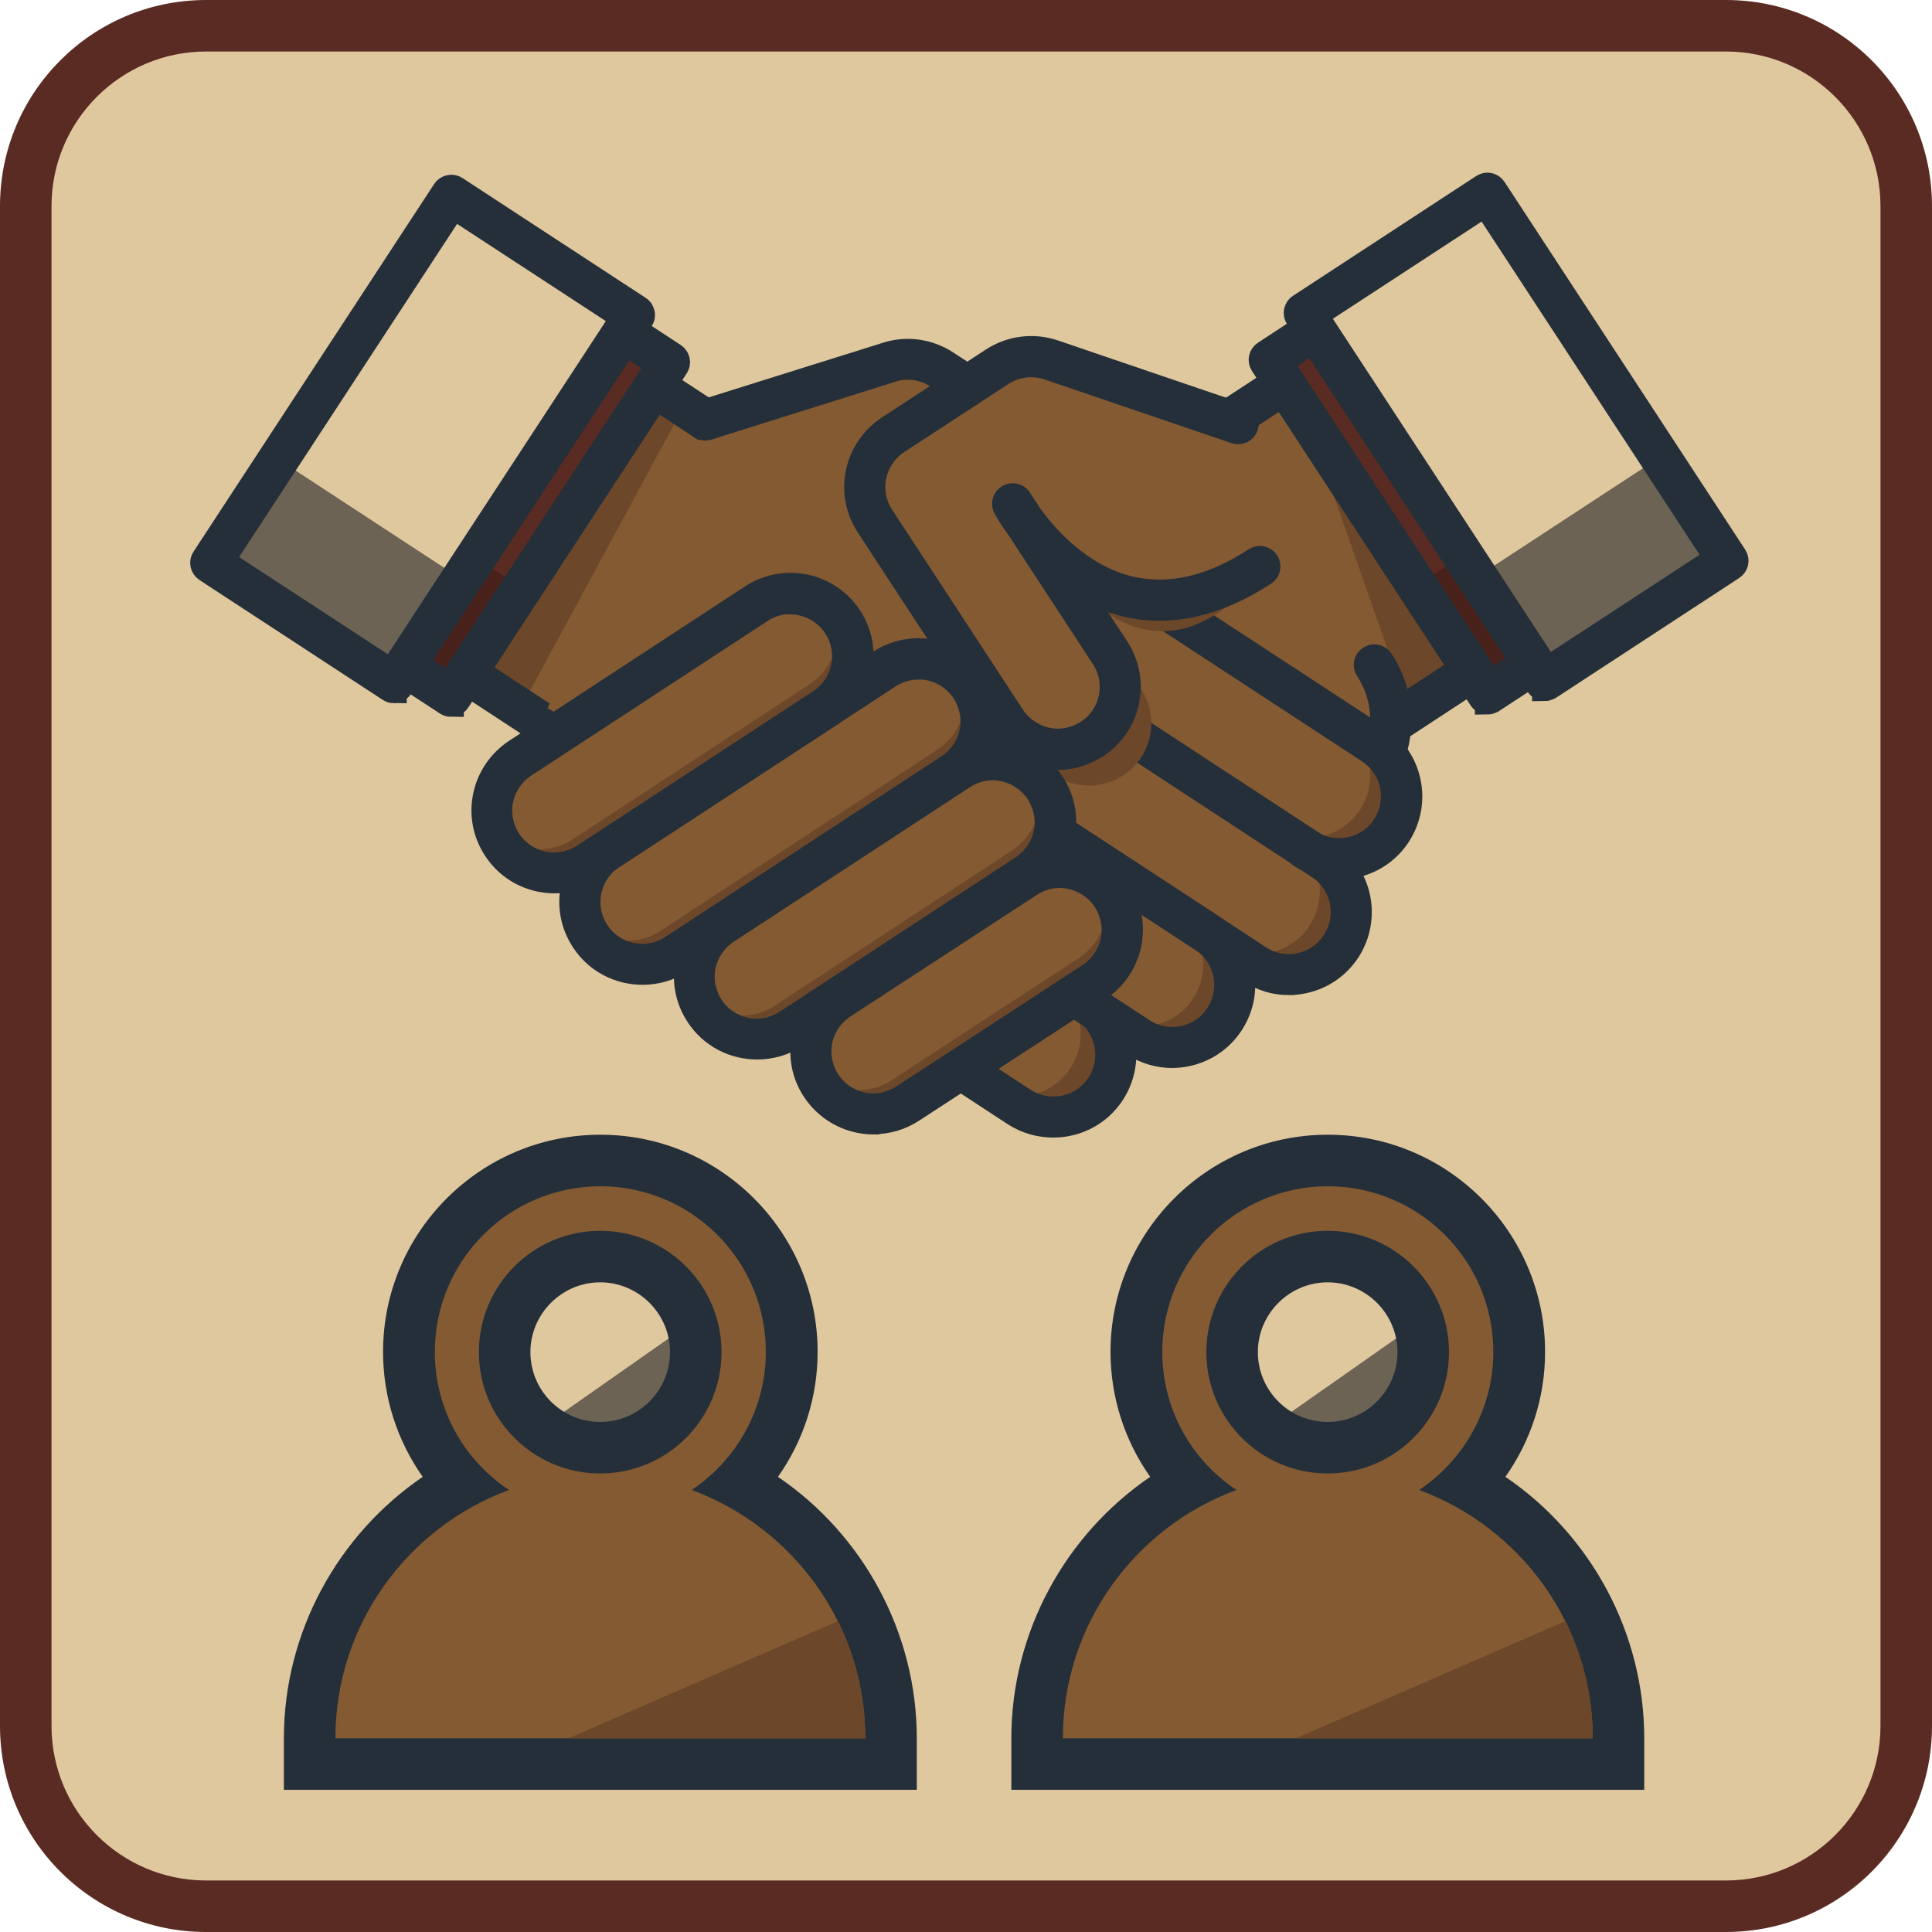 <?xml version="1.0" encoding="UTF-8"?>
<svg id="Warstwa_1" data-name="Warstwa 1" xmlns="http://www.w3.org/2000/svg" viewBox="0 0 75 75">
  <defs>
    <style>
      .cls-1 {
        fill: #49211b;
      }

      .cls-2, .cls-3 {
        fill: #252f39;
      }

      .cls-2, .cls-4 {
        stroke: #252f39;
        stroke-miterlimit: 10;
      }

      .cls-5 {
        fill: #6d4729;
      }

      .cls-6, .cls-4 {
        fill: #494949;
      }

      .cls-7 {
        fill: #6c6355;
      }

      .cls-8 {
        fill: #e0c89e;
      }

      .cls-9 {
        fill: #5a2b23;
      }

      .cls-10 {
        fill: #835a32;
      }

      .cls-4 {
        stroke-width: .5px;
      }

      .cls-11 {
        fill: #dba47b;
      }
    </style>
  </defs>
  <g>
    <rect class="cls-8" x="1" y="1" width="73" height="73" rx="7" ry="7"/>
    <path class="cls-9" d="M67,2c3.31,0,6,2.69,6,6v59c0,3.31-2.69,6-6,6H8c-3.31,0-6-2.69-6-6V8c0-3.31,2.69-6,6-6h59M67,0H8C3.58,0,0,3.58,0,8v59c0,4.42,3.58,8,8,8h59c4.42,0,8-3.58,8-8V8c0-4.42-3.58-8-8-8h0Z"/>
  </g>
  <g id="kooperacyjne">
    <g>
      <polygon class="cls-10" points="46.71 32.79 59.48 24.44 52.19 13.29 45.8 17.47 39.27 19.6 39.42 21.65 46.71 32.79"/>
      <path class="cls-3" d="M46.71,33.09c-.1,0-.19-.05-.25-.14l-7.29-11.15s-.04-.09-.05-.14l-.15-2.04c0-.14.07-.26.21-.31l6.5-2.12,6.35-4.16c.14-.09.32-.05.41.09l7.29,11.15c.04.07.06.15.04.22-.02.08-.06.15-.13.19l-12.77,8.36c-.05.03-.11.05-.16.05ZM39.71,21.55l7.09,10.83,12.27-8.03-6.97-10.65-6.13,4.01s-.05.03-.07.03l-6.31,2.06.13,1.73Z"/>
      <rect class="cls-10" x="52.73" y="10.6" width="7.72" height="15.49" transform="translate(-.81 33.98) rotate(-33.2)"/>
      <path class="cls-10" d="M42.56,37.44l9.5-6.22c1.81-1.18,2.31-3.6,1.13-5.41l-4.22-6.45-6.38,4.18-6.53,2.13.15,2.04,6.36,9.72Z"/>
      <path class="cls-11" d="M40.84,37.23l11.48-7.51c.71-.46,1.21-1.12,1.5-1.85.03,1.3-.6,2.59-1.77,3.35l-9.09,5.95-2.12.06Z"/>
      <path class="cls-3" d="M42.56,37.74c-.1,0-.19-.05-.25-.14-.09-.14-.05-.32.09-.41l9.5-6.22c.81-.53,1.36-1.34,1.56-2.28.2-.94.02-1.91-.51-2.71-.09-.14-.05-.32.09-.41.14-.09.32-.05.41.09.61.94.83,2.06.6,3.16-.23,1.1-.87,2.04-1.81,2.66l-9.5,6.22c-.05.03-.11.05-.16.05Z"/>
      <path class="cls-3" d="M57.6,27.24s-.04,0-.06,0c-.08-.02-.15-.06-.19-.13l-8.48-12.96c-.09-.14-.05-.32.09-.41l6.46-4.22c.14-.09.32-.05.41.09l8.48,12.96c.09.14.05.32-.09.41l-6.46,4.22s-.11.05-.16.05ZM49.53,14.06l8.16,12.46,5.96-3.9-8.16-12.46-5.96,3.9Z"/>
      <rect class="cls-10" x="54.46" y="8.43" width="8.49" height="17.05" transform="translate(.3 34.91) rotate(-33.2)"/>
      <path class="cls-3" d="M59.82,26.71s-.04,0-.06,0c-.08-.02-.15-.06-.19-.13l-9.34-14.27c-.04-.07-.06-.15-.04-.22.02-.08.06-.15.13-.19l7.11-4.65c.14-.09.32-.05.41.09l9.34,14.27c.09.14.05.32-.09.41l-7.11,4.65s-.11.05-.16.05ZM50.9,12.23l9.01,13.77,6.61-4.32-9.01-13.77-6.61,4.32Z"/>
      <path class="cls-10" d="M50.52,32.94l-11.8-7.72c-1.12-.73-1.43-2.23-.7-3.35h0c.73-1.12,2.23-1.43,3.35-.7l11.8,7.72c1.12.73,1.43,2.23.7,3.35h0c-.73,1.12-2.23,1.43-3.35.7Z"/>
      <path class="cls-10" d="M36.36,29.45l12.2,7.98c1.12.73,2.62.42,3.35-.7.73-1.12.42-2.62-.7-3.35l-13.92-9.11-.93,5.18Z"/>
      <path class="cls-10" d="M39.28,42.97l-10.71-7.01c-1.12-.73-1.43-2.23-.7-3.35h0c.73-1.12,2.23-1.43,3.35-.7l10.71,7.01c1.12.73,1.43,2.23.7,3.35h0c-.73,1.12-2.23,1.43-3.35.7Z"/>
      <path class="cls-3" d="M51.84,33.63c-.51,0-1.03-.14-1.49-.44-.14-.09-.18-.28-.09-.41.09-.14.28-.18.41-.09.98.64,2.3.37,2.94-.61.64-.98.37-2.3-.61-2.94l-11.8-7.72c-.98-.64-2.3-.37-2.94.61-.09.14-.28.18-.41.09-.14-.09-.18-.28-.09-.41.82-1.26,2.51-1.61,3.77-.79l11.8,7.72c1.26.82,1.61,2.51.79,3.77-.52.8-1.39,1.23-2.28,1.23Z"/>
      <path class="cls-3" d="M40.74,43.66c-.51,0-1.03-.14-1.49-.44l-10.71-7.01c-.61-.4-1.02-1.01-1.17-1.72-.15-.71-.01-1.44.39-2.05.82-1.26,2.51-1.61,3.77-.79l10.71,7.01c1.26.82,1.61,2.51.79,3.77-.52.8-1.39,1.23-2.28,1.23ZM30.03,31.81c-.69,0-1.37.34-1.78.96-.31.47-.42,1.04-.3,1.6.12.56.44,1.03.92,1.34l10.71,7.01c.98.64,2.3.37,2.94-.61.64-.98.37-2.3-.61-2.94l-10.71-7.01c-.36-.23-.76-.35-1.16-.35Z"/>
      <polygon class="cls-10" points="28.26 32.89 15.49 24.53 22.78 13.39 29.16 17.56 35.7 19.7 35.55 21.74 28.26 32.89"/>
      <path class="cls-3" d="M28.26,33.19c-.06,0-.11-.02-.16-.05l-12.77-8.36c-.14-.09-.18-.28-.09-.41l7.29-11.15c.04-.07.11-.11.19-.13.08-.02.16,0,.22.04l6.35,4.16,6.5,2.12c.13.04.21.17.21.31l-.15,2.04c0,.05-.02.1-.05.14l-7.29,11.15c-.04.07-.11.11-.19.13-.02,0-.04,0-.06,0ZM15.9,24.44l12.27,8.03,7.09-10.83.13-1.73-6.31-2.06s-.05-.02-.07-.03l-6.13-4.01-6.97,10.65Z"/>
      <rect class="cls-10" x="10.64" y="14.58" width="15.49" height="7.72" transform="translate(-7.11 23.73) rotate(-56.8)"/>
      <path class="cls-10" d="M32.16,38.28l-9.5-6.22c-1.81-1.18-2.31-3.6-1.13-5.41l4.22-6.45,6.38,4.18,6.53,2.13-.15,2.04-6.36,9.72Z"/>
      <path class="cls-11" d="M33.87,38.07l-11.48-7.51c-.71-.46-1.21-1.12-1.5-1.85-.03,1.3.6,2.59,1.77,3.35l9.09,5.95,2.12.06Z"/>
      <path class="cls-6" d="M32.16,38.58c-.06,0-.11-.02-.16-.05l-9.5-6.22c-1.44-.94-2.15-2.63-1.83-4.32.03-.16.19-.27.35-.24.16.03.27.19.24.35-.28,1.45.34,2.9,1.57,3.71l9.5,6.22c.14.09.18.28.09.41-.06.09-.15.14-.25.14Z"/>
      <path class="cls-10" d="M44.04,40.26l-10.15-6.64c-1.12-.73-1.43-2.23-.7-3.35h0c.73-1.12,2.23-1.43,3.35-.7l10.15,6.64c1.12.73,1.43,2.23.7,3.35h0c-.73,1.12-2.23,1.43-3.35.7Z"/>
      <path class="cls-3" d="M49.88,38.13c-.52,0-1.04-.15-1.48-.45l-12.2-7.98c-.14-.09-.18-.28-.09-.41.09-.14.28-.18.41-.09l12.2,7.98c.47.31,1.04.42,1.6.3.56-.12,1.03-.44,1.34-.92.64-.98.37-2.3-.61-2.94l-12.2-7.98c-.14-.09-.18-.28-.09-.41.09-.14.28-.18.41-.09l12.2,7.98c1.26.82,1.61,2.51.79,3.77-.4.61-1.01,1.02-1.72,1.17-.19.04-.38.06-.56.06Z"/>
      <path class="cls-3" d="M45.36,40.96c-.52,0-1.04-.15-1.48-.44l-10.62-6.95c-.14-.09-.18-.28-.09-.41.09-.14.28-.18.41-.09l10.62,6.95c.47.31,1.04.42,1.6.3.56-.12,1.03-.44,1.34-.92.64-.98.37-2.3-.61-2.94l-7.74-5.07c-.14-.09-.18-.28-.09-.41.09-.14.28-.18.41-.09l7.74,5.07c.61.4,1.02,1.01,1.17,1.72.15.71.01,1.44-.39,2.05-.4.61-1.01,1.02-1.72,1.17-.19.04-.38.06-.56.06Z"/>
      <path class="cls-3" d="M17.37,27.33c-.06,0-.11-.02-.16-.05l-6.46-4.22c-.07-.04-.11-.11-.13-.19-.02-.08,0-.16.04-.22l8.48-12.96c.09-.14.28-.18.41-.09l6.46,4.22c.14.09.18.28.09.41l-8.48,12.96c-.04.07-.11.11-.19.13-.02,0-.04,0-.06,0ZM11.33,22.72l5.96,3.9,8.16-12.46-5.96-3.9-8.16,12.46Z"/>
      <path class="cls-10" d="M27.06,16.54l7.25-2.47c.71-.24,1.48-.14,2.11.27l4.04,2.64c1.12.73,1.43,2.23.7,3.35l-5.07,7.74c-.73,1.12-2.23,1.43-3.35.7h0c-1.12-.73-1.43-2.23-.7-3.35l3.78-5.77s-3.5,6.43-9.6,2.44"/>
      <path class="cls-3" d="M40.84,21.1c-.06,0-.11-.02-.16-.05-.14-.09-.18-.28-.09-.41l.31-.47c.64-.98.37-2.3-.61-2.94l-4.04-2.64c-.55-.36-1.22-.45-1.85-.23l-7.09,2.22c-.16.05-.32-.04-.37-.2-.05-.16.04-.32.2-.37l7.08-2.22c.79-.27,1.65-.16,2.36.3l4.04,2.64c1.26.82,1.61,2.51.79,3.77l-.31.47c-.06.09-.15.14-.25.14Z"/>
      <rect class="cls-10" x="7.73" y="12.8" width="17.05" height="8.49" transform="translate(-6.91 21.32) rotate(-56.8)"/>
      <path class="cls-3" d="M15.14,26.81c-.06,0-.11-.02-.16-.05l-7.11-4.65c-.14-.09-.18-.28-.09-.41l9.34-14.27c.04-.07.11-.11.19-.13.08-.02.16,0,.22.04l7.11,4.65c.07.04.11.11.13.19.02.08,0,.16-.04.22l-9.34,14.27c-.06.09-.15.14-.25.14ZM8.45,21.77l6.61,4.32,9.01-13.77-6.61-4.32-9.01,13.77Z"/>
      <path class="cls-10" d="M26.12,37.04l10.71-7.01c1.12-.73,1.43-2.23.7-3.35h0c-.73-1.12-2.23-1.43-3.35-.7l-10.71,7.01c-1.12.73-1.43,2.23-.7,3.35h0c.73,1.12,2.23,1.43,3.35.7Z"/>
      <path class="cls-3" d="M24.8,37.73c-.89,0-1.76-.43-2.28-1.23-.4-.61-.54-1.33-.39-2.05.15-.71.57-1.32,1.17-1.72l10.71-7.01c1.26-.82,2.94-.47,3.77.79.4.61.54,1.33.39,2.05-.15.71-.57,1.32-1.17,1.72l-10.71,7.01h0c-.46.3-.97.44-1.49.44ZM35.5,25.88c-.41,0-.81.12-1.16.35l-10.71,7.01c-.98.64-1.26,1.96-.61,2.94.64.98,1.96,1.26,2.94.61l10.71-7.01c.47-.31.8-.79.92-1.34.12-.56,0-1.12-.3-1.6-.31-.47-.79-.8-1.34-.92-.15-.03-.29-.05-.44-.05ZM26.12,37.04h0,0Z"/>
      <g>
        <path class="cls-10" d="M22.7,33.49l9.16-6c1.12-.73,1.43-2.23.7-3.35h0c-.73-1.12-2.23-1.43-3.35-.7l-9.16,6c-1.12.73-1.43,2.23-.7,3.35h0c.73,1.12,2.23,1.43,3.35.7Z"/>
        <path class="cls-3" d="M21.38,34.18c-.89,0-1.76-.43-2.28-1.23-.4-.61-.54-1.33-.39-2.05.15-.71.57-1.32,1.17-1.72l9.16-6c1.25-.82,2.94-.47,3.77.79.82,1.26.47,2.94-.79,3.77l-9.16,6h0c-.46.3-.97.44-1.49.44ZM30.54,23.34c-.4,0-.8.11-1.16.35l-9.16,6c-.47.31-.8.79-.92,1.34-.12.56,0,1.12.3,1.6.31.47.79.8,1.34.92.56.12,1.12,0,1.6-.3l9.16-6c.98-.64,1.26-1.96.61-2.94-.41-.62-1.09-.96-1.78-.96ZM22.7,33.49h0,0Z"/>
      </g>
      <g>
        <path class="cls-10" d="M30.56,39.94l9.16-6c1.12-.73,1.43-2.23.7-3.35h0c-.73-1.12-2.23-1.43-3.35-.7l-9.16,6c-1.12.73-1.43,2.23-.7,3.35h0c.73,1.12,2.23,1.43,3.35.7Z"/>
        <path class="cls-3" d="M29.24,40.63c-.89,0-1.76-.43-2.28-1.23-.4-.61-.54-1.33-.39-2.05.15-.71.57-1.32,1.17-1.72l9.16-6c1.26-.82,2.94-.47,3.77.79.4.61.54,1.33.39,2.05-.15.71-.57,1.32-1.17,1.72l-9.16,6h0c-.46.3-.97.44-1.49.44ZM38.4,29.79c-.41,0-.81.12-1.16.35l-9.16,6c-.47.31-.8.79-.92,1.34-.12.56,0,1.12.3,1.6.31.47.79.8,1.34.92.56.12,1.12,0,1.6-.3l9.16-6c.47-.31.8-.79.92-1.34.12-.56,0-1.12-.3-1.6-.31-.47-.79-.8-1.34-.92-.15-.03-.29-.05-.44-.05ZM30.56,39.94h0,0Z"/>
      </g>
      <g>
        <path class="cls-10" d="M35.09,42.84l7.24-4.72c1.12-.73,1.43-2.23.7-3.35h0c-.73-1.12-2.23-1.43-3.35-.7l-7.24,4.72c-1.12.73-1.43,2.23-.7,3.35h0c.73,1.12,2.23,1.43,3.35.7Z"/>
        <path class="cls-3" d="M33.77,43.54c-.19,0-.37-.02-.56-.06-.71-.15-1.32-.57-1.72-1.17s-.54-1.33-.39-2.05c.15-.71.57-1.32,1.17-1.72l7.24-4.72c.61-.4,1.33-.53,2.05-.39.71.15,1.32.57,1.72,1.17.4.61.54,1.33.39,2.05-.15.71-.57,1.32-1.17,1.72l-7.24,4.72c-.45.29-.96.44-1.48.44ZM40.99,33.98c-.41,0-.81.12-1.16.35l-7.24,4.72c-.47.31-.8.79-.92,1.34-.12.56,0,1.12.3,1.6.31.47.79.8,1.34.92.56.12,1.12,0,1.6-.3,0,0,0,0,0,0l7.24-4.72c.47-.31.8-.79.92-1.34.12-.56,0-1.12-.3-1.6-.31-.47-.79-.8-1.34-.92-.15-.03-.29-.05-.44-.05Z"/>
      </g>
      <path class="cls-10" d="M47.91,16.45l-7.25-2.47c-.71-.24-1.48-.14-2.11.27l-4.04,2.64c-1.12.73-1.43,2.23-.7,3.35l5.07,7.74c.73,1.12,2.23,1.43,3.35.7h0c1.12-.73,1.43-2.23.7-3.35l-3.78-5.77s3.5,6.43,9.6,2.44"/>
      <path class="cls-3" d="M40.92,29.38c-.19,0-.37-.02-.56-.06-.71-.15-1.32-.57-1.72-1.17l-5.07-7.74c-.4-.61-.54-1.33-.39-2.05.15-.71.57-1.32,1.17-1.72l4.04-2.64c.71-.46,1.57-.57,2.37-.3l7.25,2.47c.16.05.24.22.19.38-.05.16-.22.24-.38.19l-7.25-2.47c-.62-.21-1.3-.13-1.85.23l-4.04,2.64c-.98.64-1.26,1.96-.61,2.94l5.07,7.74c.31.47.79.8,1.34.92.55.12,1.12,0,1.6-.3.98-.64,1.26-1.96.61-2.94l-3.29-5.03c-.31-.42-.48-.73-.5-.77-.08-.14-.03-.32.11-.4.14-.08.32-.04.4.09l.43.66c.62.86,1.93,2.33,3.8,2.8,1.56.39,3.23.02,4.95-1.11.14-.09.32-.05.41.09.09.14.05.32-.09.41-1.87,1.22-3.7,1.62-5.43,1.19-.79-.2-1.48-.55-2.07-.96l1.77,2.7c.82,1.26.47,2.94-.79,3.77-.45.29-.96.44-1.48.44Z"/>
    </g>
    <g>
      <polygon class="cls-10" points="46.86 32.79 59.63 24.43 52.34 13.29 45.95 17.46 39.42 19.6 39.57 21.64 46.86 32.79"/>
      <polygon class="cls-5" points="50.68 16.13 54.2 26.15 55.66 26.25 56.74 25.39 50.68 16.13"/>
      <rect class="cls-5" x="53.46" y="24.74" width="6.26" height="1.53" transform="translate(-4.73 35.15) rotate(-33.2)"/>
      <path class="cls-2" d="M46.86,33.09c-.1,0-.19-.05-.25-.14l-7.29-11.15s-.04-.09-.05-.14l-.15-2.04c0-.14.07-.26.21-.31l6.5-2.12,6.35-4.16c.14-.09.32-.05.41.09l7.29,11.15c.04.07.06.15.04.22-.02.08-.06.15-.13.19l-12.77,8.36c-.05.03-.11.05-.16.05ZM39.86,21.54l7.09,10.83,12.27-8.03-6.97-10.65-6.14,4.02s-.05.03-.07.03l-6.31,2.06.13,1.73Z"/>
      <rect class="cls-9" x="52.88" y="10.59" width="7.72" height="15.5" transform="translate(-.78 34.06) rotate(-33.2)"/>
      <rect class="cls-1" x="55.74" y="20.21" width="7.72" height="5.02" transform="translate(-2.71 36.34) rotate(-33.2)"/>
      <path class="cls-10" d="M42.7,37.43l9.5-6.22c1.81-1.18,2.31-3.6,1.13-5.41l-4.22-6.45-6.39,4.18-6.53,2.13.15,2.04,6.36,9.72Z"/>
      <path class="cls-11" d="M40.99,37.23l11.48-7.51c.71-.46,1.21-1.12,1.5-1.85.03,1.3-.6,2.59-1.77,3.35l-9.09,5.95-2.12.06Z"/>
      <path class="cls-2" d="M42.71,37.73c-.1,0-.19-.05-.25-.14-.09-.14-.05-.32.09-.41l9.5-6.22c.81-.53,1.36-1.34,1.56-2.28.2-.94.02-1.91-.51-2.71-.09-.14-.05-.32.09-.41.14-.09.32-.05.41.09.62.94.83,2.06.6,3.16-.23,1.1-.87,2.04-1.81,2.66l-9.5,6.22c-.05.03-.11.05-.16.05Z"/>
      <path class="cls-2" d="M57.75,27.23s-.04,0-.06,0c-.08-.02-.15-.06-.19-.13l-8.48-12.97c-.09-.14-.05-.32.09-.41l6.46-4.23c.14-.09.32-.05.41.09l8.48,12.97c.09.14.05.32-.09.41l-6.46,4.23s-.11.05-.16.05ZM49.68,14.06l8.16,12.47,5.96-3.9-8.16-12.47-5.96,3.9Z"/>
      <rect class="cls-8" x="54.61" y="8.42" width="8.49" height="17.06" transform="translate(.33 35) rotate(-33.2)"/>
      <rect class="cls-7" x="57.96" y="19.67" width="8.49" height="4.81" transform="translate(-1.93 37.67) rotate(-33.2)"/>
      <path class="cls-2" d="M59.97,26.71s-.04,0-.06,0c-.08-.02-.15-.06-.19-.13l-9.34-14.27c-.04-.07-.06-.15-.04-.22.02-.08.06-.15.13-.19l7.11-4.65c.14-.09.32-.05.41.09l9.34,14.27c.09.14.05.32-.09.41l-7.11,4.65s-.11.05-.16.05ZM51.05,12.23l9.01,13.77,6.61-4.32-9.01-13.77-6.61,4.32Z"/>
      <path class="cls-10" d="M50.67,32.93l-11.8-7.72c-1.12-.73-1.43-2.23-.7-3.35h0c.73-1.12,2.23-1.43,3.35-.7l11.8,7.72c1.12.73,1.43,2.23.7,3.35h0c-.73,1.12-2.23,1.43-3.35.7Z"/>
      <path class="cls-5" d="M53.32,28.88l-1.1-.72c1.02.76,1.28,2.19.58,3.27-.73,1.12-2.23,1.43-3.35.7l-10.7-7s.08.06.12.09l11.8,7.72c1.12.73,2.62.42,3.35-.7.73-1.12.42-2.62-.7-3.35Z"/>
      <path class="cls-10" d="M36.51,29.45l12.2,7.99c1.12.73,2.62.42,3.35-.7.73-1.12.42-2.62-.7-3.35l-13.92-9.11-.93,5.18Z"/>
      <path class="cls-10" d="M39.43,42.97l-10.72-7.01c-1.12-.73-1.43-2.23-.7-3.35h0c.73-1.12,2.23-1.43,3.35-.7l10.72,7.01c1.12.73,1.43,2.23.7,3.35h0c-.73,1.12-2.23,1.43-3.35.7Z"/>
      <path class="cls-5" d="M42.08,38.91l-1.1-.72c1.02.76,1.28,2.19.58,3.27-.73,1.12-2.23,1.43-3.35.7l-9.62-6.29s.08.06.12.09l10.72,7.01c1.12.73,2.62.42,3.35-.7.73-1.12.42-2.62-.7-3.35Z"/>
      <path class="cls-2" d="M51.99,33.63c-.51,0-1.03-.14-1.49-.44-.14-.09-.18-.28-.09-.41.09-.14.28-.18.41-.09.98.64,2.3.37,2.94-.61.64-.98.37-2.3-.61-2.94l-11.8-7.72c-.98-.64-2.3-.37-2.94.61-.09.14-.28.18-.41.09-.14-.09-.18-.28-.09-.41.82-1.26,2.51-1.61,3.77-.79l11.8,7.72c1.26.82,1.61,2.51.79,3.77-.52.8-1.39,1.23-2.28,1.23Z"/>
      <path class="cls-2" d="M40.88,43.66c-.51,0-1.03-.14-1.49-.44l-10.72-7.01c-.61-.4-1.02-1.01-1.17-1.72-.15-.71-.01-1.44.39-2.05.82-1.26,2.51-1.61,3.77-.79l10.72,7.01c1.26.82,1.61,2.51.79,3.77-.52.8-1.39,1.23-2.28,1.23ZM30.17,31.81c-.69,0-1.37.34-1.78.96-.31.47-.42,1.04-.3,1.6.12.56.44,1.03.92,1.34l10.72,7.01c.98.64,2.3.37,2.94-.61.64-.98.37-2.3-.61-2.94l-10.72-7.01c-.36-.23-.76-.35-1.16-.35Z"/>
      <polygon class="cls-10" points="28.4 32.88 15.63 24.53 22.92 13.38 29.31 17.56 35.84 19.69 35.69 21.74 28.4 32.88"/>
      <polygon class="cls-5" points="20.19 27.53 26.55 15.77 23.2 13.58 15.9 24.73 20.19 27.53"/>
      <path class="cls-2" d="M28.4,33.18c-.06,0-.11-.02-.16-.05l-12.77-8.36c-.14-.09-.18-.28-.09-.41l7.29-11.15c.04-.07.11-.11.19-.13.08-.02.16,0,.22.04l6.35,4.16,6.5,2.12c.13.04.22.17.21.31l-.15,2.04c0,.05-.02.1-.05.14l-7.29,11.15c-.04.07-.11.11-.19.13-.02,0-.04,0-.06,0ZM16.04,24.44l12.27,8.03,7.09-10.83.13-1.73-6.31-2.06s-.05-.02-.07-.03l-6.14-4.02-6.97,10.65Z"/>
      <rect class="cls-9" x="10.78" y="14.57" width="15.5" height="7.72" transform="translate(-7.04 23.84) rotate(-56.8)"/>
      <rect class="cls-1" x="13.15" y="18.96" width="5.02" height="7.72" transform="translate(-12.01 23.42) rotate(-56.8)"/>
      <path class="cls-10" d="M32.31,38.28l-9.5-6.22c-1.81-1.18-2.31-3.6-1.13-5.41l4.22-6.45,6.39,4.18,6.53,2.13-.15,2.04-6.36,9.72Z"/>
      <path class="cls-11" d="M34.02,38.07l-11.48-7.51c-.71-.46-1.21-1.12-1.5-1.85-.03,1.3.6,2.59,1.77,3.35l9.09,5.95,2.12.06Z"/>
      <path class="cls-4" d="M32.31,38.57c-.06,0-.11-.02-.16-.05l-9.5-6.22c-1.44-.94-2.15-2.64-1.83-4.32.03-.16.19-.27.35-.24.16.03.27.19.24.35-.28,1.45.34,2.9,1.57,3.71l9.5,6.22c.14.09.18.28.09.41-.06.09-.15.14-.25.14Z"/>
      <path class="cls-10" d="M44.19,40.26l-10.15-6.64c-1.12-.73-1.43-2.23-.7-3.35h0c.73-1.12,2.23-1.43,3.35-.7l10.15,6.64c1.12.73,1.43,2.23.7,3.35h0c-.73,1.12-2.23,1.43-3.35.7Z"/>
      <path class="cls-5" d="M46.84,36.21l-1.1-.72c1.02.76,1.28,2.19.58,3.27-.73,1.12-2.23,1.43-3.35.7l-9.05-5.92s.08.06.12.09l10.15,6.64c1.12.73,2.62.42,3.35-.7.73-1.12.42-2.62-.7-3.35Z"/>
      <path class="cls-5" d="M51.36,33.38l-1.1-.72c1.02.76,1.28,2.19.58,3.27-.73,1.12-2.23,1.43-3.35.7l-10.98-7.18h0s12.2,7.99,12.2,7.99c1.12.73,2.62.42,3.35-.7.73-1.12.42-2.62-.7-3.35Z"/>
      <path class="cls-2" d="M50.03,38.13c-.52,0-1.04-.15-1.48-.45l-12.2-7.98c-.14-.09-.18-.28-.09-.41.09-.14.28-.18.41-.09l12.2,7.99c.47.31,1.04.42,1.6.3.56-.12,1.03-.44,1.34-.92.64-.98.37-2.3-.61-2.94l-12.2-7.99c-.14-.09-.18-.28-.09-.41.09-.14.28-.18.41-.09l12.2,7.99c1.26.82,1.61,2.51.79,3.77-.4.61-1.01,1.02-1.72,1.17-.19.04-.38.06-.56.06Z"/>
      <path class="cls-2" d="M45.51,40.96c-.52,0-1.04-.15-1.48-.44l-10.62-6.95c-.14-.09-.18-.28-.09-.41.09-.14.28-.18.41-.09l10.62,6.95c.47.31,1.04.42,1.6.3.56-.12,1.03-.44,1.34-.92.64-.98.37-2.3-.61-2.94l-7.75-5.07c-.14-.09-.18-.28-.09-.41.09-.14.28-.18.41-.09l7.75,5.07c.61.4,1.02,1.01,1.17,1.72.15.71.01,1.44-.39,2.05-.4.61-1.01,1.02-1.72,1.17-.19.04-.38.06-.56.06Z"/>
      <path class="cls-2" d="M17.51,27.33c-.06,0-.11-.02-.16-.05l-6.46-4.23c-.07-.04-.11-.11-.13-.19-.02-.08,0-.16.04-.22l8.48-12.97c.09-.14.28-.18.41-.09l6.46,4.23c.14.09.18.28.09.41l-8.48,12.97c-.04.07-.11.11-.19.13-.02,0-.04,0-.06,0ZM11.47,22.72l5.96,3.9,8.16-12.47-5.96-3.9-8.16,12.47Z"/>
      <path class="cls-10" d="M27.2,16.54l7.25-2.47c.71-.24,1.48-.14,2.11.27l4.04,2.64c1.12.73,1.43,2.23.7,3.35l-5.07,7.75c-.73,1.12-2.23,1.43-3.35.7h0c-1.12-.73-1.43-2.23-.7-3.35l3.78-5.78s-3.5,6.44-9.61,2.44"/>
      <path class="cls-2" d="M40.99,21.1c-.06,0-.11-.02-.16-.05-.14-.09-.18-.28-.09-.41l.31-.47c.64-.98.37-2.3-.61-2.94l-4.04-2.64c-.55-.36-1.22-.45-1.85-.23l-7.09,2.23c-.16.05-.32-.04-.37-.2-.05-.16.04-.32.2-.37l7.08-2.22c.79-.27,1.65-.16,2.36.3l4.04,2.64c1.26.82,1.61,2.51.79,3.77l-.31.47c-.06.09-.15.14-.25.14Z"/>
      <rect class="cls-8" x="7.87" y="12.8" width="17.06" height="8.49" transform="translate(-6.84 21.43) rotate(-56.8)"/>
      <path class="cls-10" d="M26.26,37.04l10.72-7.01c1.12-.73,1.43-2.23.7-3.35h0c-.73-1.12-2.23-1.43-3.35-.7l-10.72,7.01c-1.12.73-1.43,2.23-.7,3.35h0c.73,1.12,2.23,1.43,3.35.7Z"/>
      <path class="cls-5" d="M49.04,22.18c-4.91,5.86-8.52-1.21-8.52-1.21l3.78,5.78c.73,1.12.42,2.62-.7,3.35h0c-1.12.73-2.62.42-3.35-.7l-5.07-7.75c-.73-1.12-.42-2.62.7-3.35l4.04-2.64c.62-.41,1.4-.51,2.11-.27l4.81,1.64,2.21,5.14Z"/>
      <path class="cls-5" d="M25.66,36.12l10.72-7.01c.96-.63,1.33-1.82.95-2.86.13.13.25.27.35.43h0c.73,1.12.42,2.62-.7,3.35l-10.72,7.01c-1.12.73-2.62.42-3.35-.7h0c-.1-.16-.19-.32-.25-.49.8.76,2.04.9,3,.28Z"/>
      <path class="cls-2" d="M24.94,37.73c-.89,0-1.76-.43-2.28-1.23-.4-.61-.54-1.33-.39-2.05.15-.71.57-1.32,1.17-1.72l10.72-7.01c1.26-.82,2.95-.47,3.77.79.4.61.54,1.33.39,2.05-.15.71-.57,1.32-1.17,1.72l-10.72,7.01h0c-.46.3-.97.44-1.49.44ZM35.65,25.88c-.41,0-.81.12-1.16.35l-10.72,7.01c-.98.64-1.26,1.96-.61,2.94.64.98,1.96,1.26,2.94.61l10.72-7.01c.47-.31.8-.79.92-1.34.12-.56,0-1.12-.3-1.6-.31-.47-.79-.8-1.34-.92-.15-.03-.29-.05-.44-.05ZM26.26,37.04h0,0Z"/>
      <g>
        <path class="cls-10" d="M22.85,33.49l9.17-6c1.12-.73,1.43-2.23.7-3.35h0c-.73-1.12-2.23-1.43-3.35-.7l-9.17,6c-1.12.73-1.43,2.23-.7,3.35h0c.73,1.12,2.23,1.43,3.35.7Z"/>
        <path class="cls-5" d="M22.25,32.57l9.17-6c.96-.63,1.33-1.82.95-2.86.13.13.25.27.35.43h0c.73,1.12.42,2.62-.7,3.35l-9.17,6c-1.12.73-2.62.42-3.35-.7h0c-.1-.16-.19-.32-.25-.49.8.76,2.04.9,3,.28Z"/>
        <path class="cls-2" d="M21.53,34.18c-.89,0-1.76-.43-2.28-1.23-.4-.61-.54-1.33-.39-2.05.15-.71.57-1.32,1.17-1.72l9.17-6c1.26-.82,2.94-.47,3.77.79.82,1.26.47,2.95-.79,3.77l-9.17,6h0c-.46.3-.97.44-1.49.44ZM30.68,23.34c-.4,0-.8.11-1.16.35l-9.17,6c-.47.31-.8.79-.92,1.34-.12.56,0,1.12.3,1.6.31.47.79.8,1.34.92.56.12,1.12,0,1.6-.3l9.17-6c.98-.64,1.26-1.96.61-2.94-.41-.62-1.09-.96-1.78-.96ZM22.85,33.49h0,0Z"/>
      </g>
      <g>
        <path class="cls-10" d="M30.71,39.94l9.17-6c1.12-.73,1.43-2.23.7-3.35h0c-.73-1.12-2.23-1.43-3.35-.7l-9.17,6c-1.12.73-1.43,2.23-.7,3.35h0c.73,1.12,2.23,1.43,3.35.7Z"/>
        <path class="cls-5" d="M30.11,39.02l9.17-6c.96-.63,1.33-1.82.95-2.86.13.13.25.27.35.43h0c.73,1.12.42,2.62-.7,3.35l-9.17,6c-1.12.73-2.62.42-3.35-.7h0c-.1-.16-.19-.32-.25-.49.8.76,2.04.9,3,.28Z"/>
        <path class="cls-2" d="M29.39,40.63c-.89,0-1.76-.43-2.28-1.23-.4-.61-.54-1.33-.39-2.05.15-.71.57-1.32,1.17-1.72l9.17-6c1.26-.82,2.95-.47,3.77.79.4.61.54,1.33.39,2.05-.15.71-.57,1.32-1.17,1.72l-9.17,6h0c-.46.3-.97.44-1.49.44ZM38.54,29.79c-.41,0-.81.12-1.16.35l-9.17,6c-.47.31-.8.79-.92,1.34-.12.56,0,1.12.3,1.6.31.47.79.8,1.34.92.56.12,1.12,0,1.6-.3l9.17-6c.47-.31.8-.79.92-1.34.12-.56,0-1.12-.3-1.6-.31-.47-.79-.8-1.34-.92-.15-.03-.29-.05-.44-.05ZM30.71,39.94h0,0Z"/>
      </g>
      <g>
        <path class="cls-10" d="M35.23,42.84l7.24-4.72c1.12-.73,1.43-2.23.7-3.35h0c-.73-1.12-2.23-1.43-3.35-.7l-7.24,4.72c-1.12.73-1.43,2.23-.7,3.35h0c.73,1.12,2.23,1.43,3.35.7Z"/>
        <path class="cls-5" d="M34.63,41.92l7.24-4.72c.96-.63,1.33-1.82.95-2.86.13.13.25.27.35.43h0c.73,1.12.42,2.62-.7,3.35l-7.24,4.72c-1.12.73-2.62.42-3.35-.7h0c-.1-.16-.19-.32-.25-.49.8.76,2.04.9,3,.28Z"/>
        <path class="cls-2" d="M33.91,43.54c-.19,0-.37-.02-.56-.06-.71-.15-1.32-.57-1.72-1.17s-.54-1.33-.39-2.05c.15-.71.57-1.32,1.17-1.72l7.24-4.72c.61-.4,1.33-.53,2.05-.39.71.15,1.32.57,1.72,1.17.4.61.54,1.33.39,2.05-.15.71-.57,1.32-1.17,1.72l-7.24,4.72c-.45.29-.96.44-1.48.44ZM41.14,33.97c-.41,0-.81.12-1.16.35l-7.24,4.72c-.47.31-.8.79-.92,1.34-.12.56,0,1.12.3,1.6.31.47.79.8,1.34.92.56.12,1.12,0,1.6-.3,0,0,0,0,0,0l7.24-4.72c.47-.31.8-.79.92-1.34.12-.56,0-1.12-.3-1.6-.31-.47-.79-.8-1.34-.92-.15-.03-.29-.05-.44-.05Z"/>
      </g>
      <rect class="cls-7" x="10.64" y="17.92" width="4.81" height="8.49" transform="translate(-12.64 20.95) rotate(-56.8)"/>
      <path class="cls-2" d="M15.29,26.8c-.06,0-.11-.02-.16-.05l-7.11-4.65c-.14-.09-.18-.28-.09-.41l9.34-14.27c.04-.07.11-.11.19-.13.08-.02.16,0,.22.04l7.11,4.65c.07.04.11.11.13.19.02.08,0,.16-.04.22l-9.34,14.27c-.06.09-.15.14-.25.14ZM8.59,21.77l6.61,4.32,9.01-13.77-6.61-4.32-9.01,13.77Z"/>
      <path class="cls-10" d="M48.06,16.44l-7.25-2.47c-.71-.24-1.48-.14-2.11.27l-4.04,2.64c-1.12.73-1.43,2.23-.7,3.35l5.07,7.75c.73,1.12,2.23,1.43,3.35.7h0c1.12-.73,1.43-2.23.7-3.35l-3.78-5.78s3.5,6.44,9.61,2.44"/>
      <path class="cls-2" d="M41.07,29.38c-.19,0-.37-.02-.56-.06-.71-.15-1.32-.57-1.72-1.17l-5.07-7.75c-.4-.61-.54-1.33-.39-2.05.15-.71.57-1.32,1.17-1.72l4.04-2.64c.71-.46,1.57-.57,2.37-.3l7.25,2.47c.16.05.24.22.19.38-.05.16-.22.24-.38.19l-7.25-2.47c-.62-.21-1.3-.13-1.85.23l-4.04,2.64c-.98.64-1.26,1.96-.61,2.94l5.07,7.75c.31.47.79.8,1.34.92.55.12,1.12,0,1.6-.3.98-.64,1.26-1.96.61-2.94l-3.29-5.03c-.31-.42-.48-.73-.5-.77-.08-.14-.03-.32.11-.4.14-.08.32-.04.4.09l.43.66c.63.86,1.93,2.33,3.8,2.8,1.56.39,3.23.02,4.96-1.11.14-.09.32-.05.41.09.09.14.05.32-.09.41-1.87,1.22-3.7,1.62-5.43,1.19-.79-.2-1.48-.55-2.07-.96l1.77,2.7c.82,1.26.47,2.95-.79,3.77-.45.29-.96.45-1.48.45Z"/>
    </g>
    <g>
      <circle class="cls-8" cx="51.54" cy="52.48" r="4.34"/>
      <path class="cls-7" d="M54.88,51.48c0,2.4-1.94,4.34-4.34,4.34-.52,0-1.02-.09-1.48-.26"/>
      <g>
        <path class="cls-10" d="M40.26,68.48v-1c0-4.14,2.31-7.94,5.89-9.9-1.29-1.37-2.04-3.18-2.04-5.1,0-4.1,3.33-7.43,7.43-7.43s7.43,3.33,7.43,7.43c0,1.92-.74,3.74-2.04,5.1,3.58,1.96,5.89,5.75,5.89,9.9v1h-22.57ZM51.54,48.77c-2.05,0-3.71,1.67-3.71,3.71s1.67,3.71,3.71,3.71,3.71-1.67,3.71-3.71-1.67-3.71-3.71-3.71Z"/>
        <path class="cls-3" d="M51.54,46.05c3.55,0,6.43,2.88,6.43,6.43,0,2.23-1.15,4.21-2.88,5.36,3.93,1.45,6.74,5.22,6.74,9.64h-20.57c0-4.42,2.81-8.19,6.74-9.64-1.74-1.15-2.88-3.12-2.88-5.36,0-3.55,2.88-6.43,6.43-6.43M51.54,57.2c2.6,0,4.71-2.11,4.71-4.71s-2.11-4.71-4.71-4.71-4.71,2.11-4.71,4.71,2.11,4.71,4.71,4.71M51.54,44.05c-4.65,0-8.43,3.78-8.43,8.43,0,1.76.55,3.45,1.54,4.85-3.31,2.26-5.39,6.05-5.39,10.15v2h24.57v-2c0-4.1-2.08-7.9-5.39-10.15.99-1.4,1.54-3.08,1.54-4.85,0-4.65-3.78-8.43-8.43-8.43h0ZM51.54,55.2c-1.5,0-2.71-1.22-2.71-2.71s1.22-2.71,2.71-2.71,2.71,1.22,2.71,2.71-1.22,2.71-2.71,2.71h0Z"/>
      </g>
      <path class="cls-5" d="M50.31,67.48h11.52c0-1.63-.38-3.18-1.06-4.55"/>
      <circle class="cls-8" cx="23.3" cy="52.48" r="4.34"/>
      <path class="cls-7" d="M26.64,51.48c0,2.4-1.94,4.34-4.34,4.34-.52,0-1.02-.09-1.48-.26"/>
      <g>
        <path class="cls-10" d="M12.02,68.48v-1c0-4.14,2.31-7.94,5.89-9.9-1.29-1.37-2.03-3.18-2.03-5.1,0-4.1,3.33-7.43,7.43-7.43s7.43,3.33,7.43,7.43c0,1.92-.74,3.74-2.03,5.1,3.58,1.96,5.89,5.75,5.89,9.9v1H12.02ZM23.3,48.77c-2.05,0-3.71,1.67-3.71,3.71s1.67,3.71,3.71,3.71,3.71-1.67,3.71-3.71-1.67-3.71-3.71-3.71Z"/>
        <path class="cls-3" d="M23.3,46.05c3.55,0,6.43,2.88,6.43,6.43,0,2.23-1.15,4.21-2.88,5.36,3.93,1.45,6.74,5.22,6.74,9.64H13.02c0-4.42,2.81-8.19,6.74-9.64-1.74-1.15-2.88-3.12-2.88-5.36,0-3.55,2.88-6.43,6.43-6.43M23.3,57.2c2.6,0,4.71-2.11,4.71-4.71s-2.11-4.71-4.71-4.71-4.71,2.11-4.71,4.71,2.11,4.71,4.71,4.71M23.3,44.05c-4.65,0-8.43,3.78-8.43,8.43,0,1.76.55,3.45,1.54,4.85-3.31,2.26-5.39,6.05-5.39,10.15v2h24.57v-2c0-4.1-2.08-7.9-5.39-10.15.99-1.4,1.54-3.08,1.54-4.85,0-4.65-3.78-8.43-8.43-8.43h0ZM23.3,55.2c-1.5,0-2.71-1.22-2.71-2.71s1.22-2.71,2.71-2.71,2.71,1.22,2.71,2.71-1.22,2.71-2.71,2.71h0Z"/>
      </g>
      <path class="cls-5" d="M22.07,67.48h11.52c0-1.63-.38-3.18-1.06-4.55"/>
    </g>
  </g>
</svg>